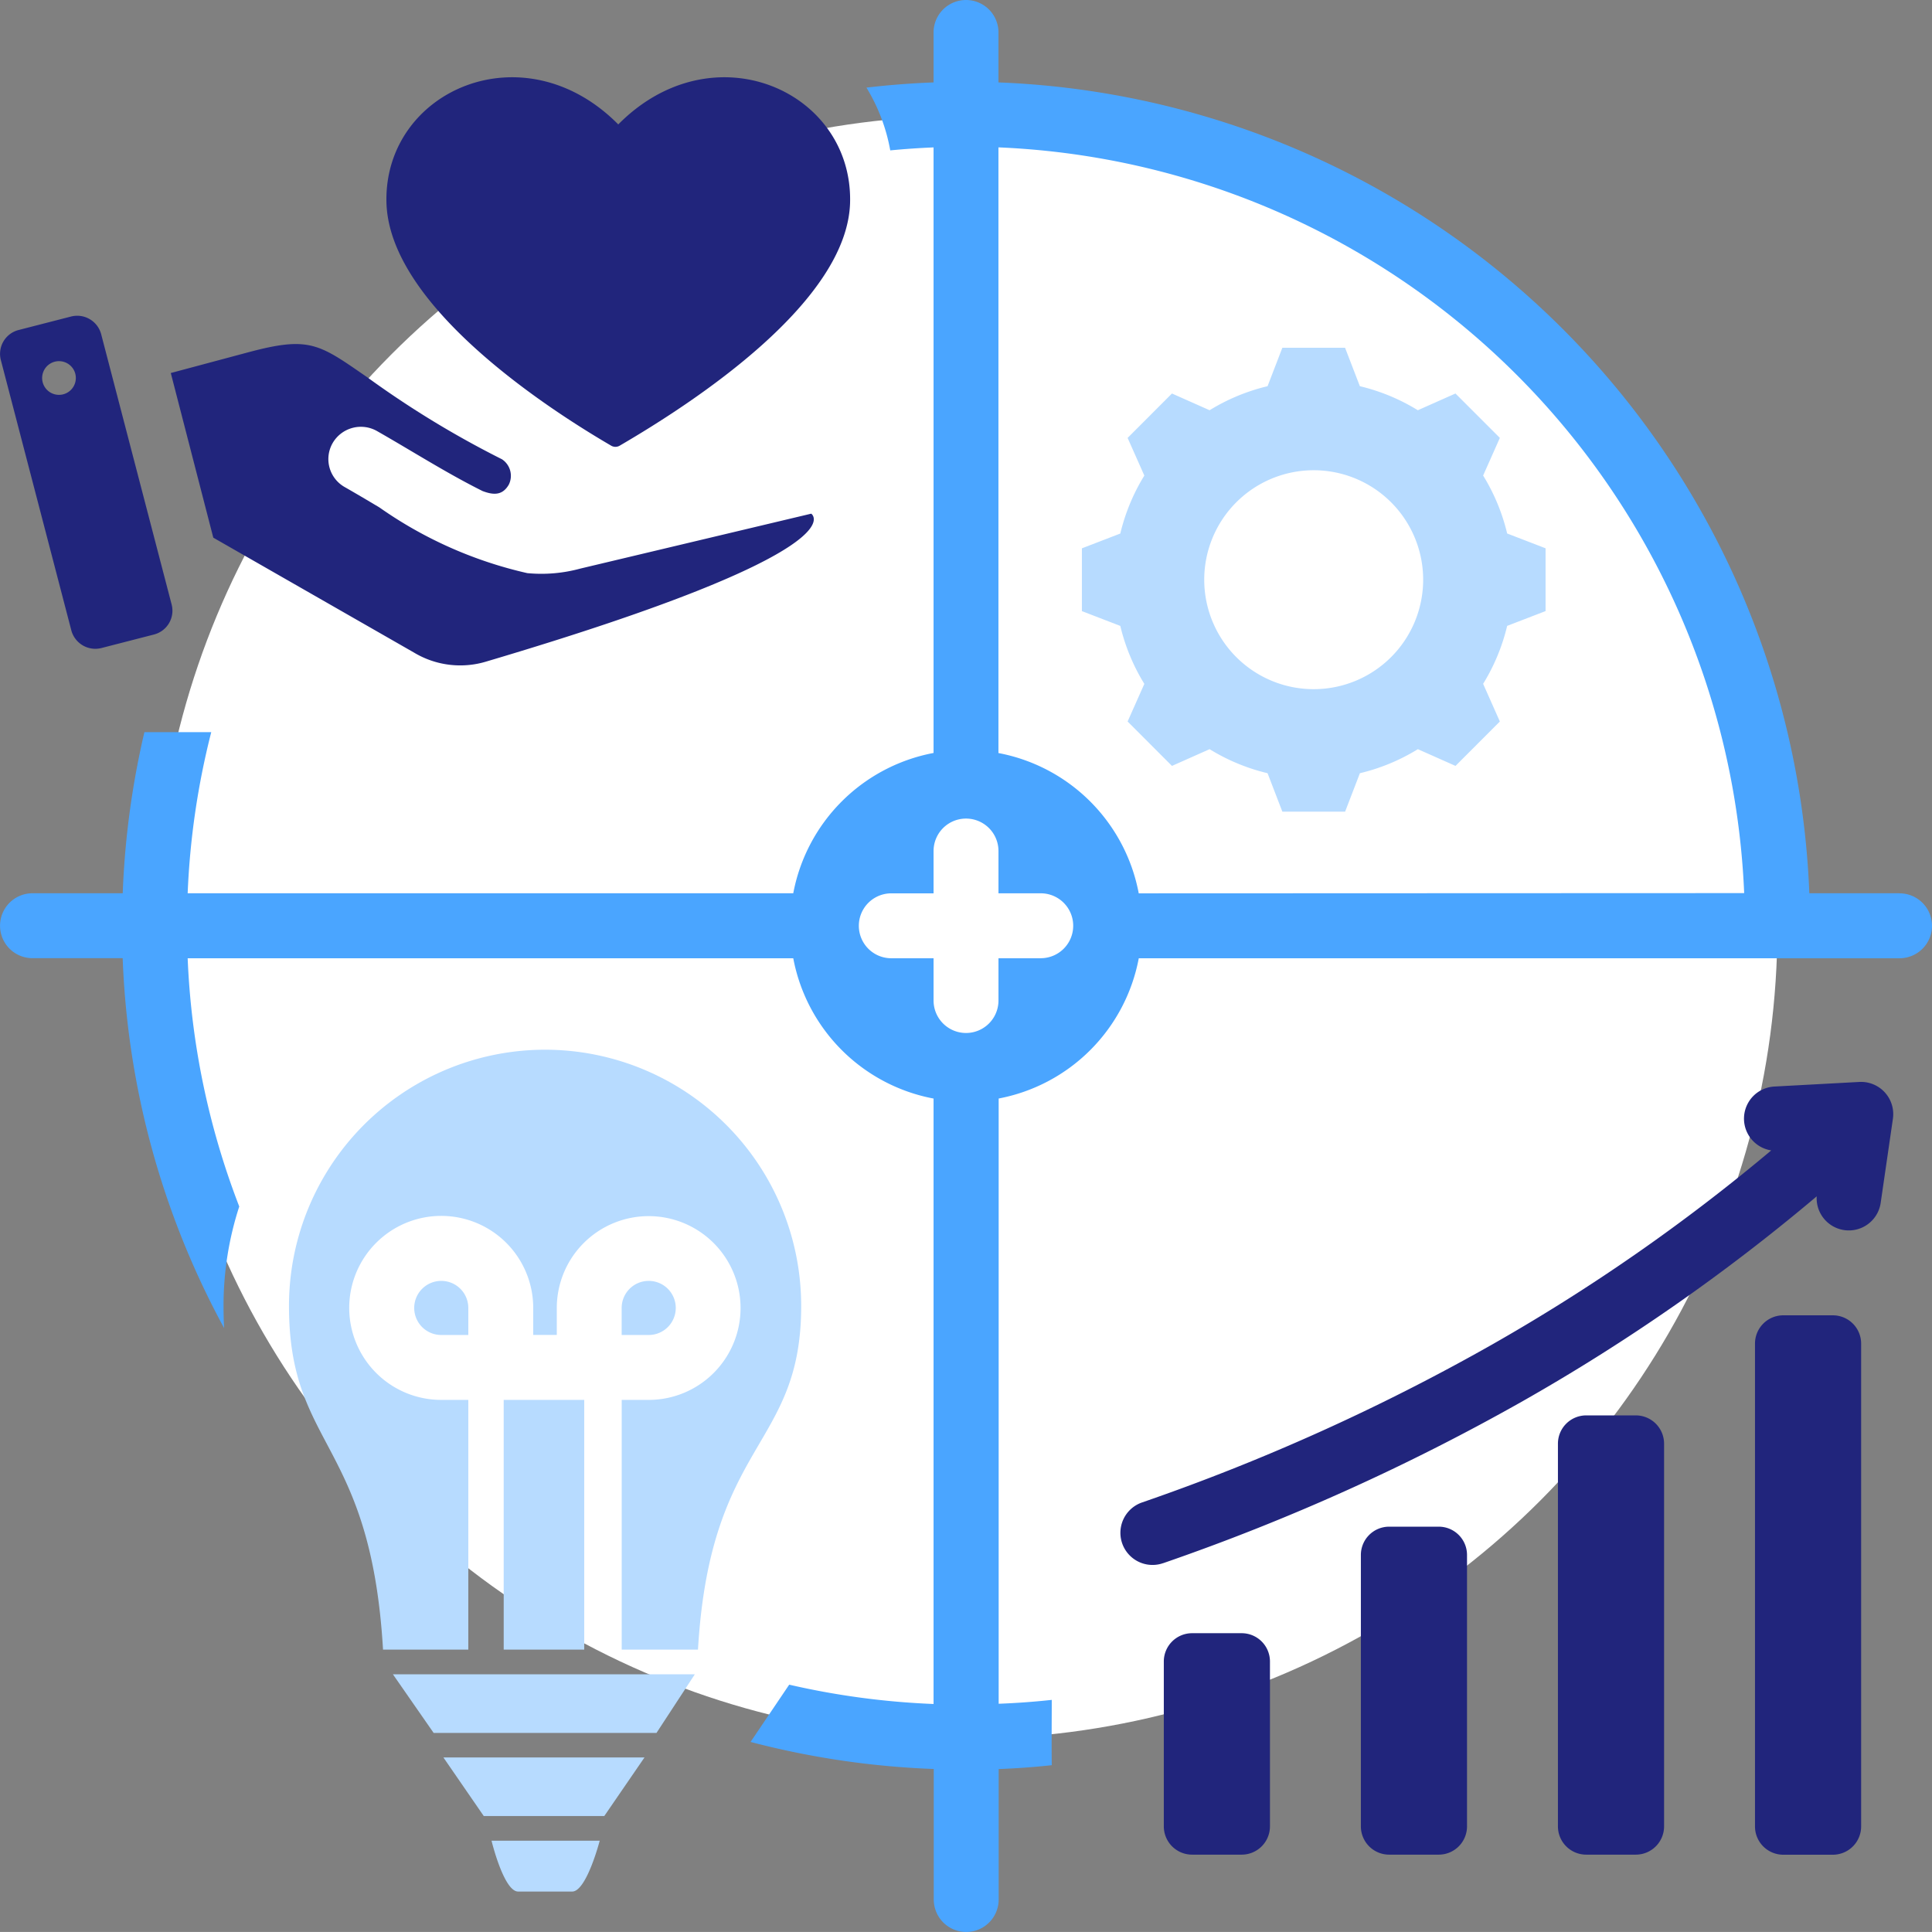 <svg xmlns="http://www.w3.org/2000/svg" width="50.001" height="50" viewBox="0 0 50.001 50">
  <rect x="0" y="0" width="50.001" height="50" fill="#808080" stroke="none"/>
  <g id="Medication_Action_Plan" data-name="Medication Action Plan" transform="translate(-1035 -1849)">
    <circle id="Ellipse_570" data-name="Ellipse 570" cx="21" cy="21" r="21" transform="translate(1039 1852)" fill="#fff"/>
    <path id="Path_95093" data-name="Path 95093" d="M58.161,33.118H55.826A21.843,21.843,0,0,0,34.841,12.133V10.84a.84.84,0,0,0-1.68,0v1.293q-.878.033-1.737.135a4.7,4.7,0,0,1,.616,1.624q.556-.054,1.121-.077V29.487a4.553,4.553,0,0,0-3.631,3.631H13.857a20.148,20.148,0,0,1,.61-4.169H12.737a21.855,21.855,0,0,0-.561,4.169H9.841a.84.84,0,1,0,0,1.68h2.334A21.721,21.721,0,0,0,14.8,44.371c-.01-.182-.015-.372-.015-.571a8.3,8.3,0,0,1,.407-2.575A20.08,20.08,0,0,1,13.857,34.8H29.53a4.553,4.553,0,0,0,3.631,3.631V54.1a20.168,20.168,0,0,1-3.736-.5l-1,1.482a21.818,21.818,0,0,0,4.741.7V59.16a.84.84,0,1,0,1.68,0V55.784q.693-.026,1.374-.1c-.007-.562,0-1.128,0-1.69q-.68.074-1.374.1V38.43A4.553,4.553,0,0,0,38.472,34.8H58.161a.84.84,0,0,0,0-1.68ZM35.934,34.8H34.841v1.094a.84.84,0,1,1-1.68,0V34.8H32.067a.84.84,0,1,1,0-1.68h1.094V32.025a.84.84,0,1,1,1.68,0v1.094h1.094a.84.84,0,0,1,0,1.68Zm2.537-1.68a4.553,4.553,0,0,0-3.631-3.631V13.814a20.161,20.161,0,0,1,19.3,19.3Z" transform="translate(1026 1839)" fill="#4aa5ff" fill-rule="evenodd"/>
    <path id="Path_95097" data-name="Path 95097" d="M47.858,23.561a5.125,5.125,0,0,0-.622-1.5l.433-.974L46.52,19.938l-.974.433a5.123,5.123,0,0,0-1.5-.622l-.383-.995H42.04l-.383.995a5.12,5.12,0,0,0-1.5.622l-.974-.433-1.148,1.149.433.975a5.123,5.123,0,0,0-.622,1.5l-.994.383v1.625l.994.383a5.125,5.125,0,0,0,.622,1.5l-.433.974,1.148,1.149.974-.433a5.119,5.119,0,0,0,1.5.622l.383.995h1.624l.383-.995a5.118,5.118,0,0,0,1.5-.622l.974.433,1.148-1.149-.433-.975a5.12,5.12,0,0,0,.622-1.5l.994-.383V23.944ZM42.852,27.59a2.833,2.833,0,1,1,2.832-2.833A2.833,2.833,0,0,1,42.852,27.59Z" transform="translate(1026.148 1839.246)" fill="#b7dbff" fill-rule="evenodd"/>
    <path id="Path_95096" data-name="Path 95096" d="M37.861,49.176a55.989,55.989,0,0,0,9.325-4.205,50.176,50.176,0,0,0,7.587-5.288.833.833,0,0,0,1.657.161l.316-2.174a.834.834,0,0,0-.867-.948l-2.2.119a.832.832,0,0,0-.083,1.653,48.484,48.484,0,0,1-7.236,5.031,54.355,54.355,0,0,1-9.05,4.081.831.831,0,1,0,.548,1.57Zm12.231-3.824H48.807a.732.732,0,0,0-.731.73V55.99a.732.732,0,0,0,.731.73h1.285a.732.732,0,0,0,.731-.73V46.082a.732.732,0,0,0-.731-.73ZM38.607,50.989a.732.732,0,0,0-.731.73V55.99a.732.732,0,0,0,.731.73h1.285a.732.732,0,0,0,.731-.73V51.719a.732.732,0,0,0-.731-.73Zm15.3-8.227a.732.732,0,0,0-.731.73v12.5a.732.732,0,0,0,.731.73h1.285a.732.732,0,0,0,.731-.73v-12.5a.732.732,0,0,0-.731-.73Zm-8.914,5.47H43.707a.732.732,0,0,0-.731.73V55.99a.732.732,0,0,0,.731.73h1.285a.732.732,0,0,0,.731-.73V48.961A.732.732,0,0,0,44.992,48.232Z" transform="translate(1027.244 1840.279)" fill="#21257c" fill-rule="evenodd"/>
    <path id="Path_95095" data-name="Path 95095" d="M24.795,22.172a.218.218,0,0,0,.225,0c1.935-1.128,5.914-3.729,5.961-6.313.052-2.876-3.55-4.472-6-2-2.45-2.472-6.053-.876-6,2C19.028,18.442,22.86,21.044,24.795,22.172Zm-3.322,1.177c.282.106.512.114.675-.167a.513.513,0,0,0-.177-.657A24.988,24.988,0,0,1,18.5,20.414c-1.264-.874-1.5-1.085-3.1-.656l-2,.535L14.5,24.554l5.193,2.973a2.322,2.322,0,0,0,1.882.23c9.779-2.9,8.4-3.824,8.4-3.824l-5.971,1.42a3.838,3.838,0,0,1-1.377.119,10.8,10.8,0,0,1-3.827-1.7c-.319-.19-.643-.382-.9-.528a.832.832,0,0,1-.31-1.14.845.845,0,0,1,1.149-.308C19.654,22.317,20.536,22.883,21.472,23.349Zm-8.05,2.938-1.825-7a.642.642,0,0,0-.78-.456l-1.357.349a.637.637,0,0,0-.46.774l1.825,7a.643.643,0,0,0,.78.456l1.357-.349a.637.637,0,0,0,.46-.774ZM10.94,20.469a.436.436,0,1,1-.382-.48A.435.435,0,0,1,10.94,20.469Z" transform="translate(1026.02 1838.361)" fill="#21257c" fill-rule="evenodd"/>
    <path id="Path_95098" data-name="Path 95098" d="M23.089,37.167a6.631,6.631,0,0,0-6.63,6.633c0,3.684,2.115,3.464,2.434,8.893H21.1V46.23h-.7a2.381,2.381,0,1,1,2.38-2.381v.7h.61v-.7a2.378,2.378,0,1,1,2.38,2.381h-.7v6.463h1.974c.319-5.43,2.671-5.21,2.671-8.893a6.631,6.631,0,0,0-6.63-6.633ZM24.1,52.693V46.23H22.016v6.463Zm-3-8.143v-.7a.7.7,0,1,0-.7.7Zm3.969,0h.7a.7.7,0,1,0-.7-.7Zm-5.92,8.782,1.054,1.517H25.97l.992-1.517ZM24.619,57l1.041-1.517H20.455L21.5,57Zm-2.918.638s.318,1.316.688,1.316h1.4c.37,0,.712-1.316.712-1.316Z" transform="translate(1026.02 1839)" fill="#b7dbff" fill-rule="evenodd"/>
  </g>
</svg>
